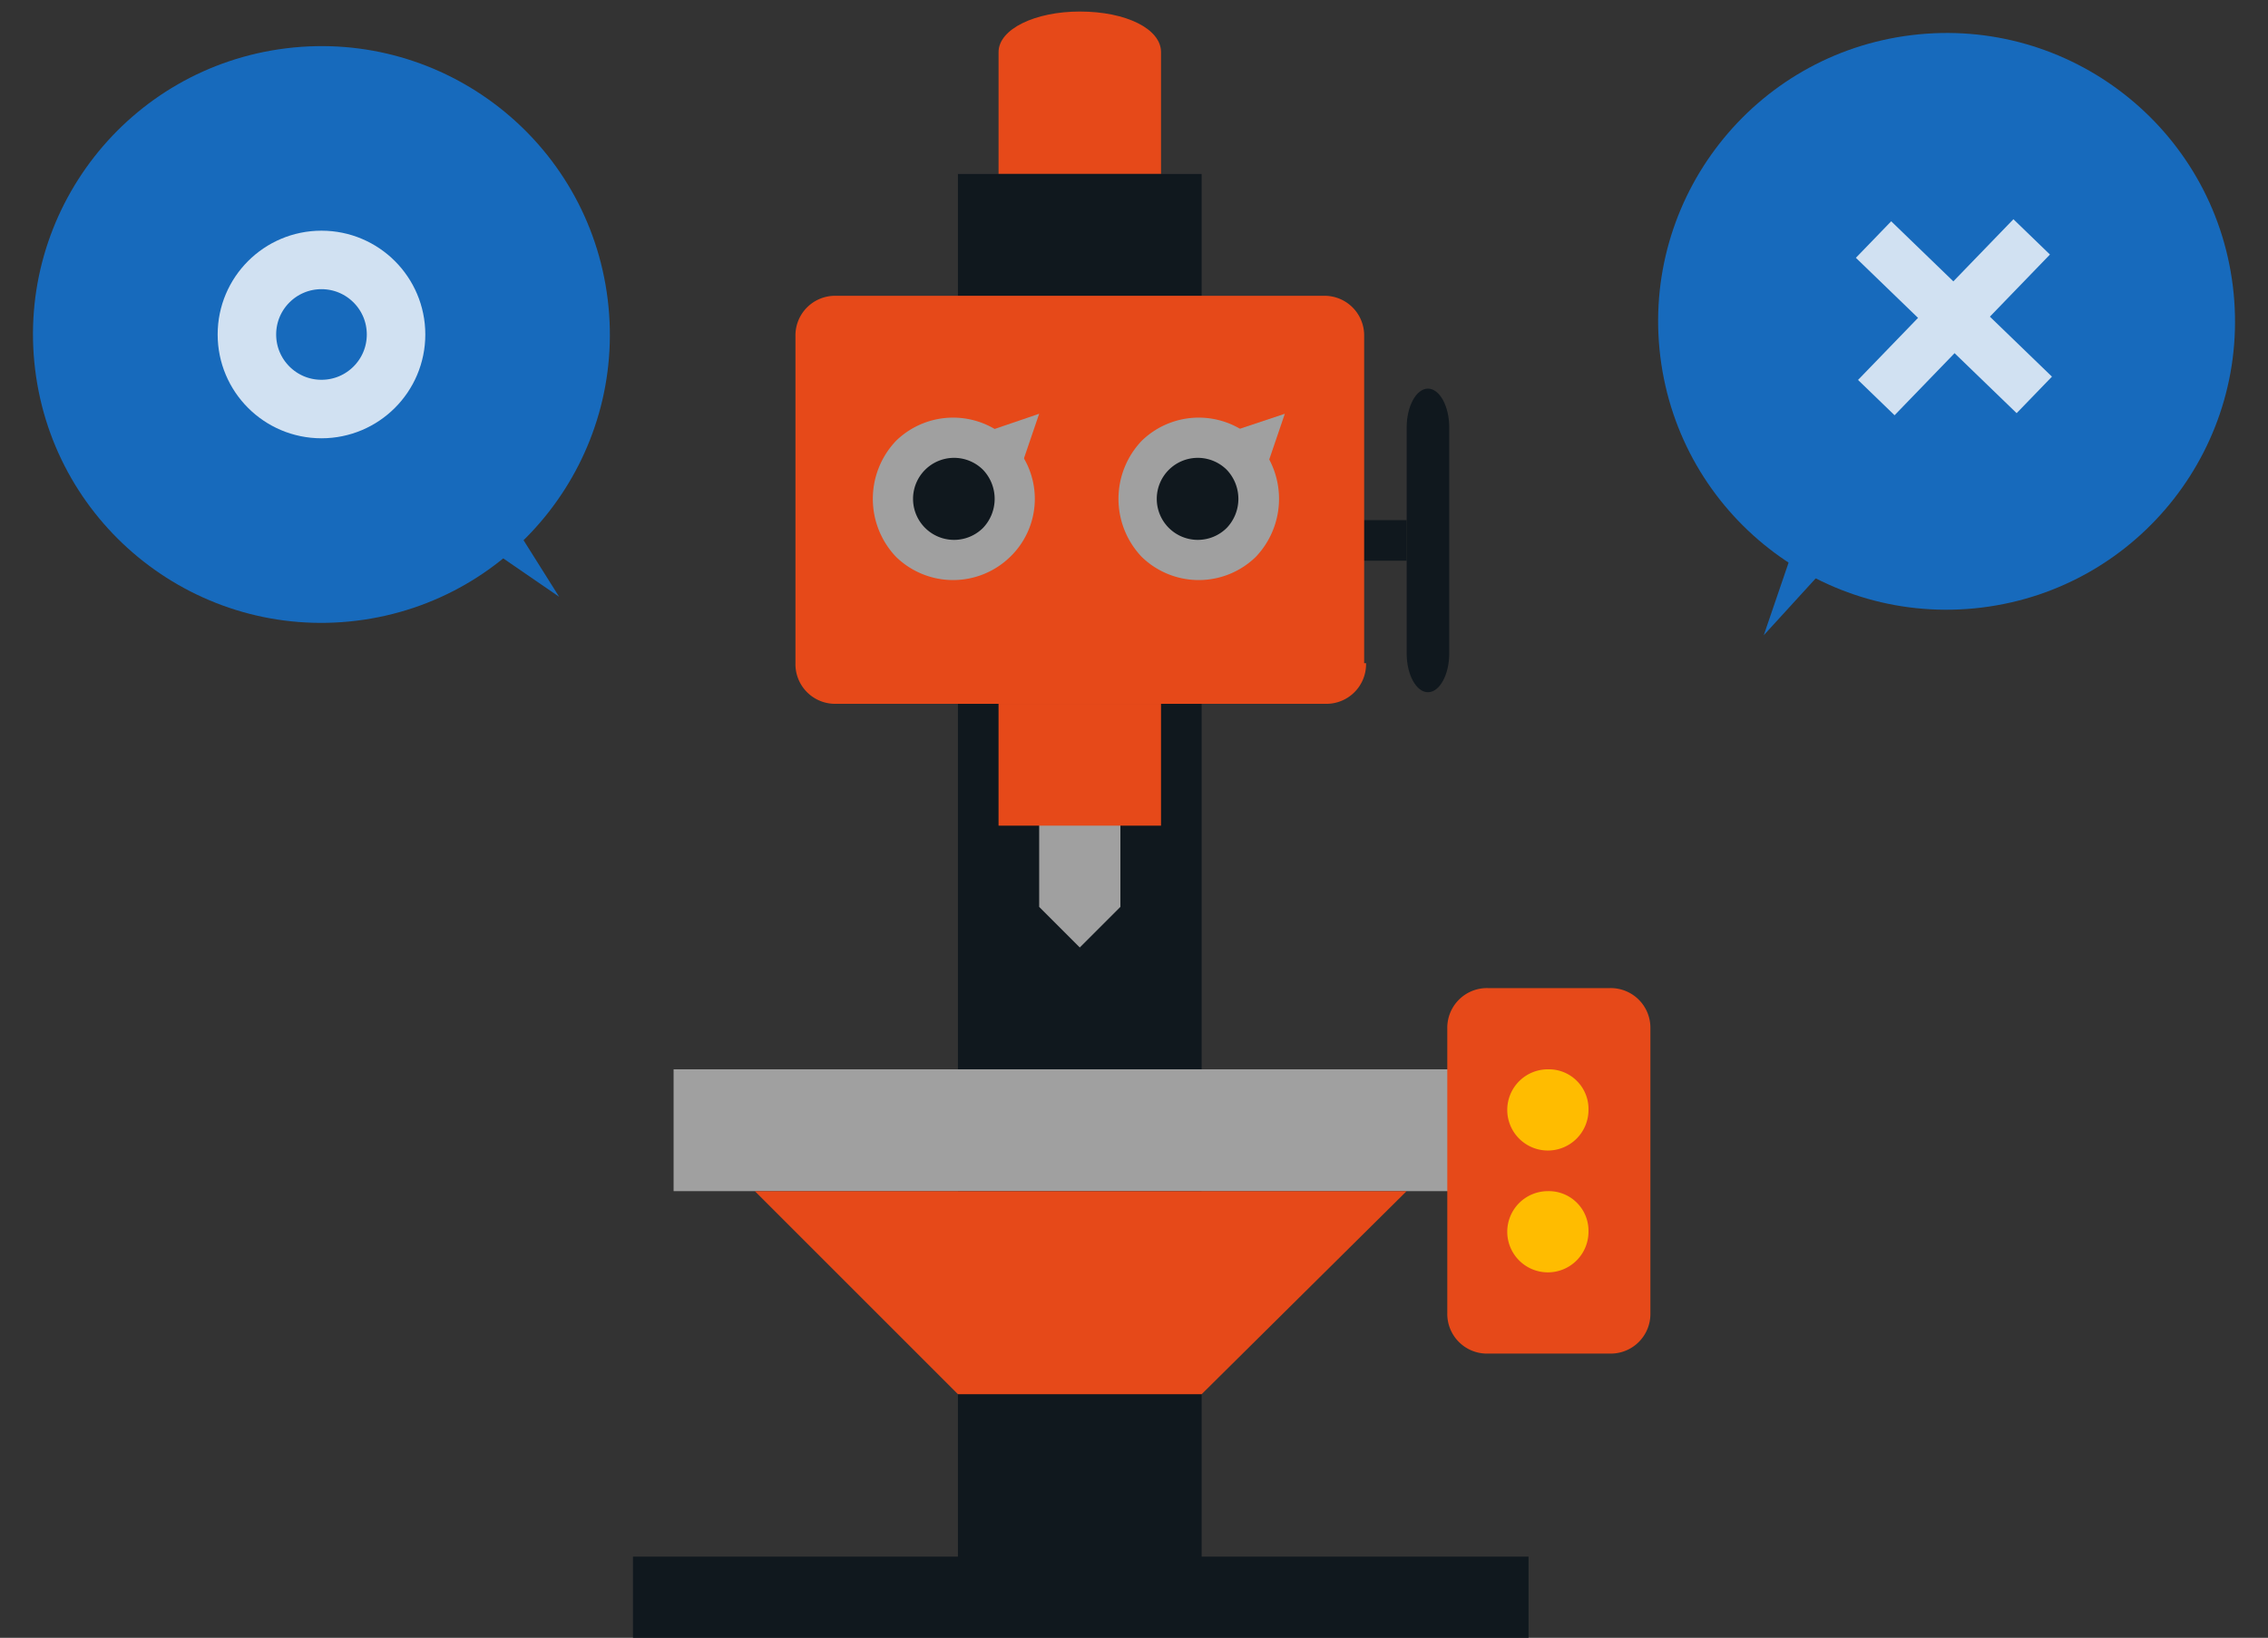 <svg xmlns="http://www.w3.org/2000/svg" viewBox="0 0 193.817 140"><rect x="0" y="0" width="193.817" height="140" fill="#333333" stroke="none"/><defs><style>.a{fill:#10181e;}.b{fill:#e64919;}.c{fill:#a0a0a0;}.d{fill:#ffbc00;}.e{fill:#176abc;}.f{opacity:0.8;}.g,.j{fill:none;}.g{stroke:#fff;stroke-width:5px;}.h{fill:#fff;}.i{stroke:none;}</style></defs><g transform="translate(-216 -1063)"><g transform="translate(329.269 1096.219)"><path class="a" d="M40,22.806c0-1.818.826-3.306,1.818-3.306h0c.992,0,1.818,1.488,1.818,3.306v19.34c0,1.818-.826,3.306-1.818,3.306h0c-.992,0-1.818-1.488-1.818-3.306Z" transform="translate(-33.058 -19.5)"/><rect class="a" width="6.942" height="3.471" transform="translate(0 11.24)"/></g><path class="b" d="M25.842,0C22.041,0,18.9,1.488,18.9,3.471V13.885H32.785V3.471C32.785,1.488,29.81,0,25.842,0Z" transform="translate(282.434 1063.986)"/><rect class="a" width="20.827" height="10.414" transform="translate(297.862 1077.871)"/><path class="b" d="M57.162,46.106a3.39,3.39,0,0,1-3.471,3.471H11.871A3.39,3.39,0,0,1,8.4,46.106V18.171A3.39,3.39,0,0,1,11.871,14.7H53.526A3.39,3.39,0,0,1,57,18.171V46.106Z" transform="translate(275.577 1073.584)"/><g transform="translate(290.589 1098.368)"><path class="c" d="M24.136,32.9a6.985,6.985,0,0,1-9.752,0,7.19,7.19,0,0,1,0-9.918,6.985,6.985,0,0,1,9.752,0A6.887,6.887,0,0,1,24.136,32.9Z" transform="translate(-12.4 -20.669)"/><path class="c" d="M20.059,30.552,15.1,25.759l2.479-2.479L24.852,20.8l-2.479,7.273Z" transform="translate(-10.637 -20.8)"/><path class="a" d="M20.451,29.051a3.506,3.506,0,1,1,0-4.959A3.6,3.6,0,0,1,20.451,29.051Z" transform="translate(-11.029 -19.298)"/></g><g transform="translate(311.582 1098.368)"><path class="c" d="M36.836,32.9a6.985,6.985,0,0,1-9.752,0,7.19,7.19,0,0,1,0-9.918,6.985,6.985,0,0,1,9.752,0A7.19,7.19,0,0,1,36.836,32.9Z" transform="translate(-25.1 -20.669)"/><path class="c" d="M32.659,30.552,27.7,25.759l2.479-2.479L37.618,20.8l-2.479,7.273Z" transform="translate(-23.402 -20.8)"/><path class="a" d="M33.051,29.051a3.506,3.506,0,1,1,0-4.959A3.6,3.6,0,0,1,33.051,29.051Z" transform="translate(-23.794 -19.298)"/></g><rect class="a" width="20.827" height="73.061" transform="translate(297.862 1123.162)"/><rect class="a" width="76.532" height="6.942" transform="translate(270.093 1196.058)"/><rect class="c" width="69.59" height="10.414" transform="translate(273.564 1154.403)"/><path class="b" d="M44.483,78.356H23.656L6.3,61H62Z" transform="translate(274.206 1103.817)"/><path class="c" d="M27.942,50.414l-3.471,3.471L21,50.414V40h6.942Z" transform="translate(283.805 1090.104)"/><rect class="b" width="13.885" height="10.414" transform="translate(301.333 1123.162)"/><path class="b" d="M59.456,78.27a3.39,3.39,0,0,1-3.471,3.471H45.571A3.39,3.39,0,0,1,42.1,78.27v-24.3A3.39,3.39,0,0,1,45.571,50.5H55.985a3.39,3.39,0,0,1,3.471,3.471Z" transform="translate(297.582 1096.961)"/><path class="d" d="M52.142,58.171A3.471,3.471,0,1,1,48.671,54.7,3.39,3.39,0,0,1,52.142,58.171Z" transform="translate(299.606 1099.703)"/><path class="d" d="M52.142,64.471A3.471,3.471,0,1,1,48.671,61,3.39,3.39,0,0,1,52.142,64.471Z" transform="translate(299.606 1103.817)"/><circle class="e" cx="24.648" cy="24.648" r="24.648" transform="translate(216 1070.132) rotate(-7)"/><path class="e" d="M0,2.5,5.687,7.53,2.149,0Z" transform="translate(257.219 1107.23) rotate(-7)"/><circle class="e" cx="24.648" cy="24.648" r="24.648" transform="translate(354.881 1069.008) rotate(-7)"/><path class="e" d="M5.869,2.5,0,7.53,3.651,0Z" transform="translate(365.809 1109.825) rotate(-7)"/><g class="f" transform="translate(0 -7)"><g class="g" transform="translate(234.6 1089.718)"><circle class="i" cx="8.873" cy="8.873" r="8.873"/><circle class="j" cx="8.873" cy="8.873" r="6.373"/></g><rect class="h" width="19.107" height="4.342" transform="matrix(0.719, 0.695, -0.695, 0.719, 377.616, 1088.915)"/><rect class="h" width="19.107" height="4.342" transform="matrix(0.695, -0.719, 0.719, 0.695, 374.782, 1102.477)"/></g></g></svg>